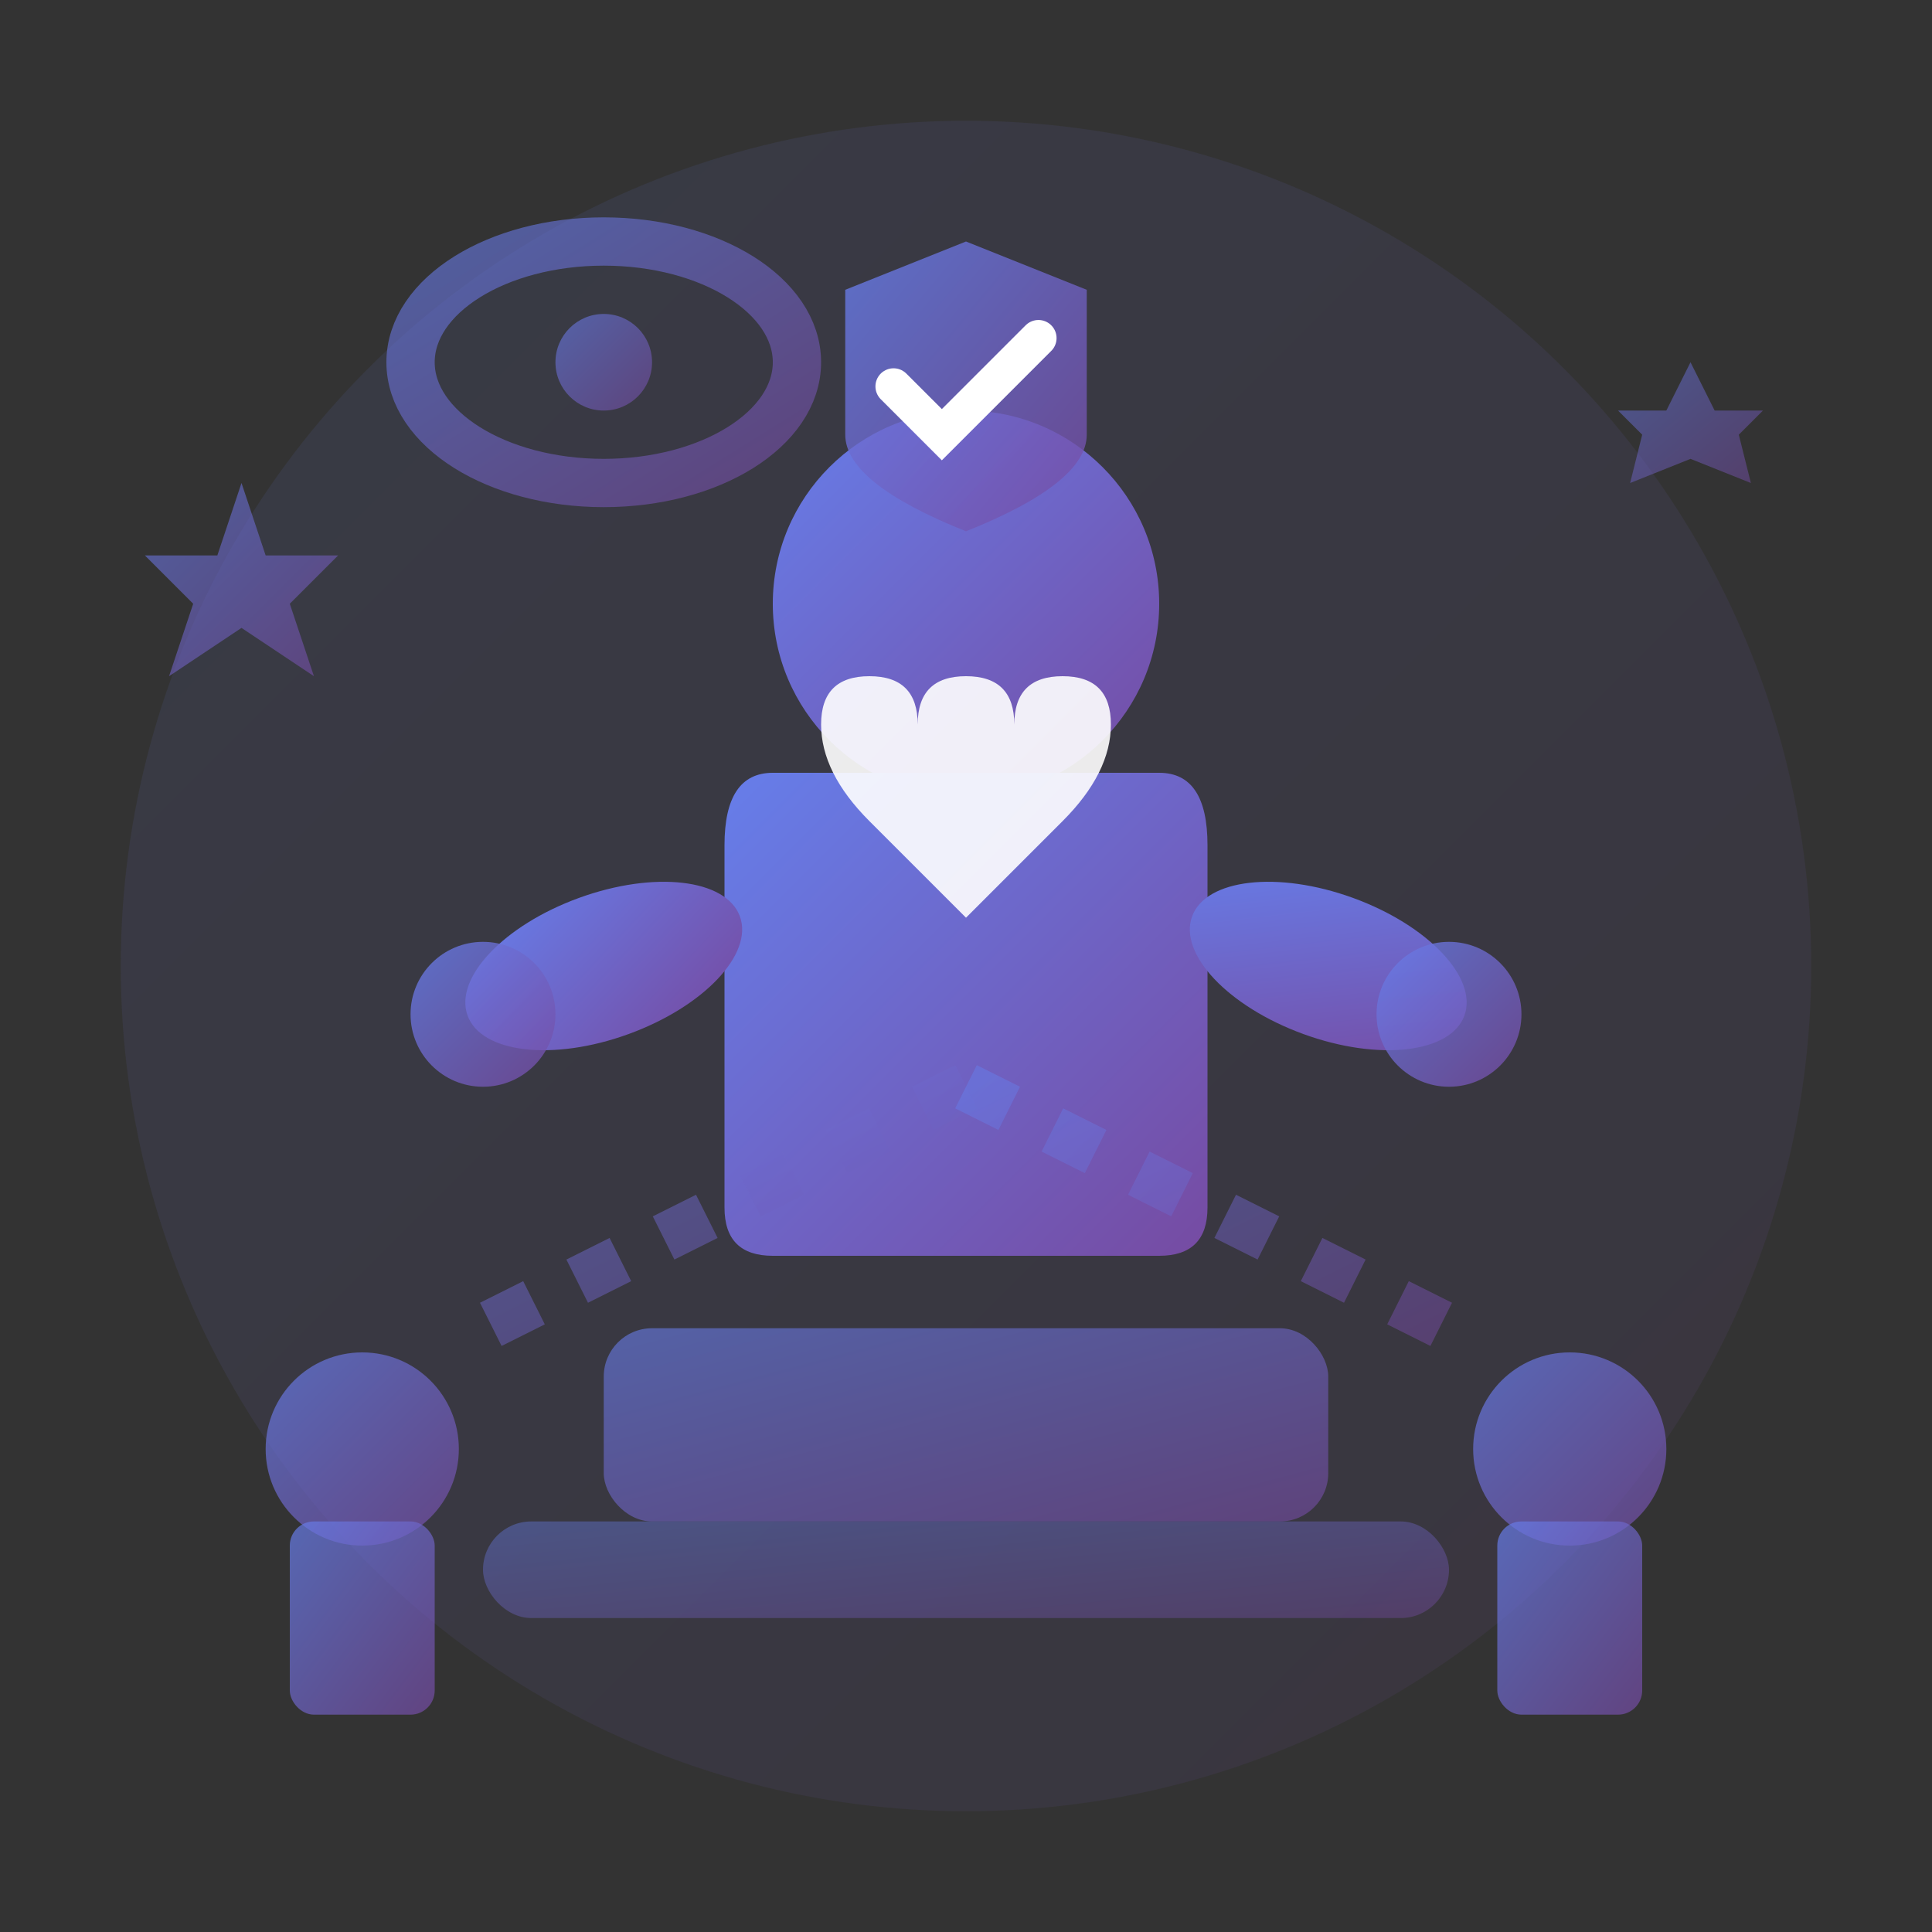 <svg width="80" height="80" viewBox="0 0 80 80" xmlns="http://www.w3.org/2000/svg">
  <rect x="0" y="0" width="80" height="80" fill="#333333" stroke="none"/>
  <defs>
    <linearGradient id="supportGradient" x1="0%" y1="0%" x2="100%" y2="100%">
      <stop offset="0%" style="stop-color:#667eea;stop-opacity:1" />
      <stop offset="100%" style="stop-color:#764ba2;stop-opacity:1" />
    </linearGradient>
  </defs>
  
  <!-- Background circle -->
  <circle cx="40" cy="40" r="35" fill="url(#supportGradient)" opacity="0.1"/>
  
  <!-- Main support person -->
  <circle cx="40" cy="25" r="8" fill="url(#supportGradient)"/>
  
  <!-- Body -->
  <path d="M30 35 Q30 32 32 32 L48 32 Q50 32 50 35 L50 50 Q50 52 48 52 L32 52 Q30 52 30 50 Z" fill="url(#supportGradient)"/>
  
  <!-- Arms extending for help -->
  <ellipse cx="25" cy="40" rx="6" ry="3" fill="url(#supportGradient)" transform="rotate(-20 25 40)"/>
  <ellipse cx="55" cy="40" rx="6" ry="3" fill="url(#supportGradient)" transform="rotate(20 55 40)"/>
  
  <!-- Helping hands -->
  <circle cx="20" cy="42" r="3" fill="url(#supportGradient)" opacity="0.8"/>
  <circle cx="60" cy="42" r="3" fill="url(#supportGradient)" opacity="0.8"/>
  
  <!-- Heart symbol representing care -->
  <path d="M38 30 Q38 28 40 28 Q42 28 42 30 Q42 28 44 28 Q46 28 46 30 Q46 32 44 34 L40 38 L36 34 Q34 32 34 30 Q34 28 36 28 Q38 28 38 30" fill="white" opacity="0.9"/>
  
  <!-- Support base/foundation -->
  <rect x="25" y="55" width="30" height="8" fill="url(#supportGradient)" opacity="0.6" rx="2"/>
  <rect x="20" y="63" width="40" height="4" fill="url(#supportGradient)" opacity="0.4" rx="2"/>
  
  <!-- People being supported (smaller figures) -->
  <circle cx="15" cy="60" r="4" fill="url(#supportGradient)" opacity="0.7"/>
  <rect x="12" y="63" width="6" height="8" fill="url(#supportGradient)" opacity="0.7" rx="1"/>
  
  <circle cx="65" cy="60" r="4" fill="url(#supportGradient)" opacity="0.7"/>
  <rect x="62" y="63" width="6" height="8" fill="url(#supportGradient)" opacity="0.7" rx="1"/>
  
  <!-- Connection lines showing support network -->
  <path d="M40 45 L20 55" stroke="url(#supportGradient)" stroke-width="2" opacity="0.5" stroke-dasharray="2,2"/>
  <path d="M40 45 L60 55" stroke="url(#supportGradient)" stroke-width="2" opacity="0.5" stroke-dasharray="2,2"/>
  
  <!-- Shield symbol representing protection -->
  <path d="M40 10 L45 12 L45 18 Q45 20 40 22 Q35 20 35 18 L35 12 Z" fill="url(#supportGradient)" opacity="0.8"/>
  <path d="M37 16 L39 18 L43 14" stroke="white" stroke-width="1.5" fill="none" stroke-linecap="round"/>
  
  <!-- Stars representing excellence -->
  <polygon points="10,20 11,23 14,23 12,25 13,28 10,26 7,28 8,25 6,23 9,23" fill="url(#supportGradient)" opacity="0.6"/>
  <polygon points="70,15 71,17 73,17 72,18 72.5,20 70,19 67.5,20 68,18 67,17 69,17" fill="url(#supportGradient)" opacity="0.5"/>
  
  <!-- Communication/consultation symbol -->
  <ellipse cx="25" cy="15" rx="8" ry="5" fill="none" stroke="url(#supportGradient)" stroke-width="2" opacity="0.6"/>
  <circle cx="25" cy="15" r="2" fill="url(#supportGradient)" opacity="0.6"/>
</svg>
